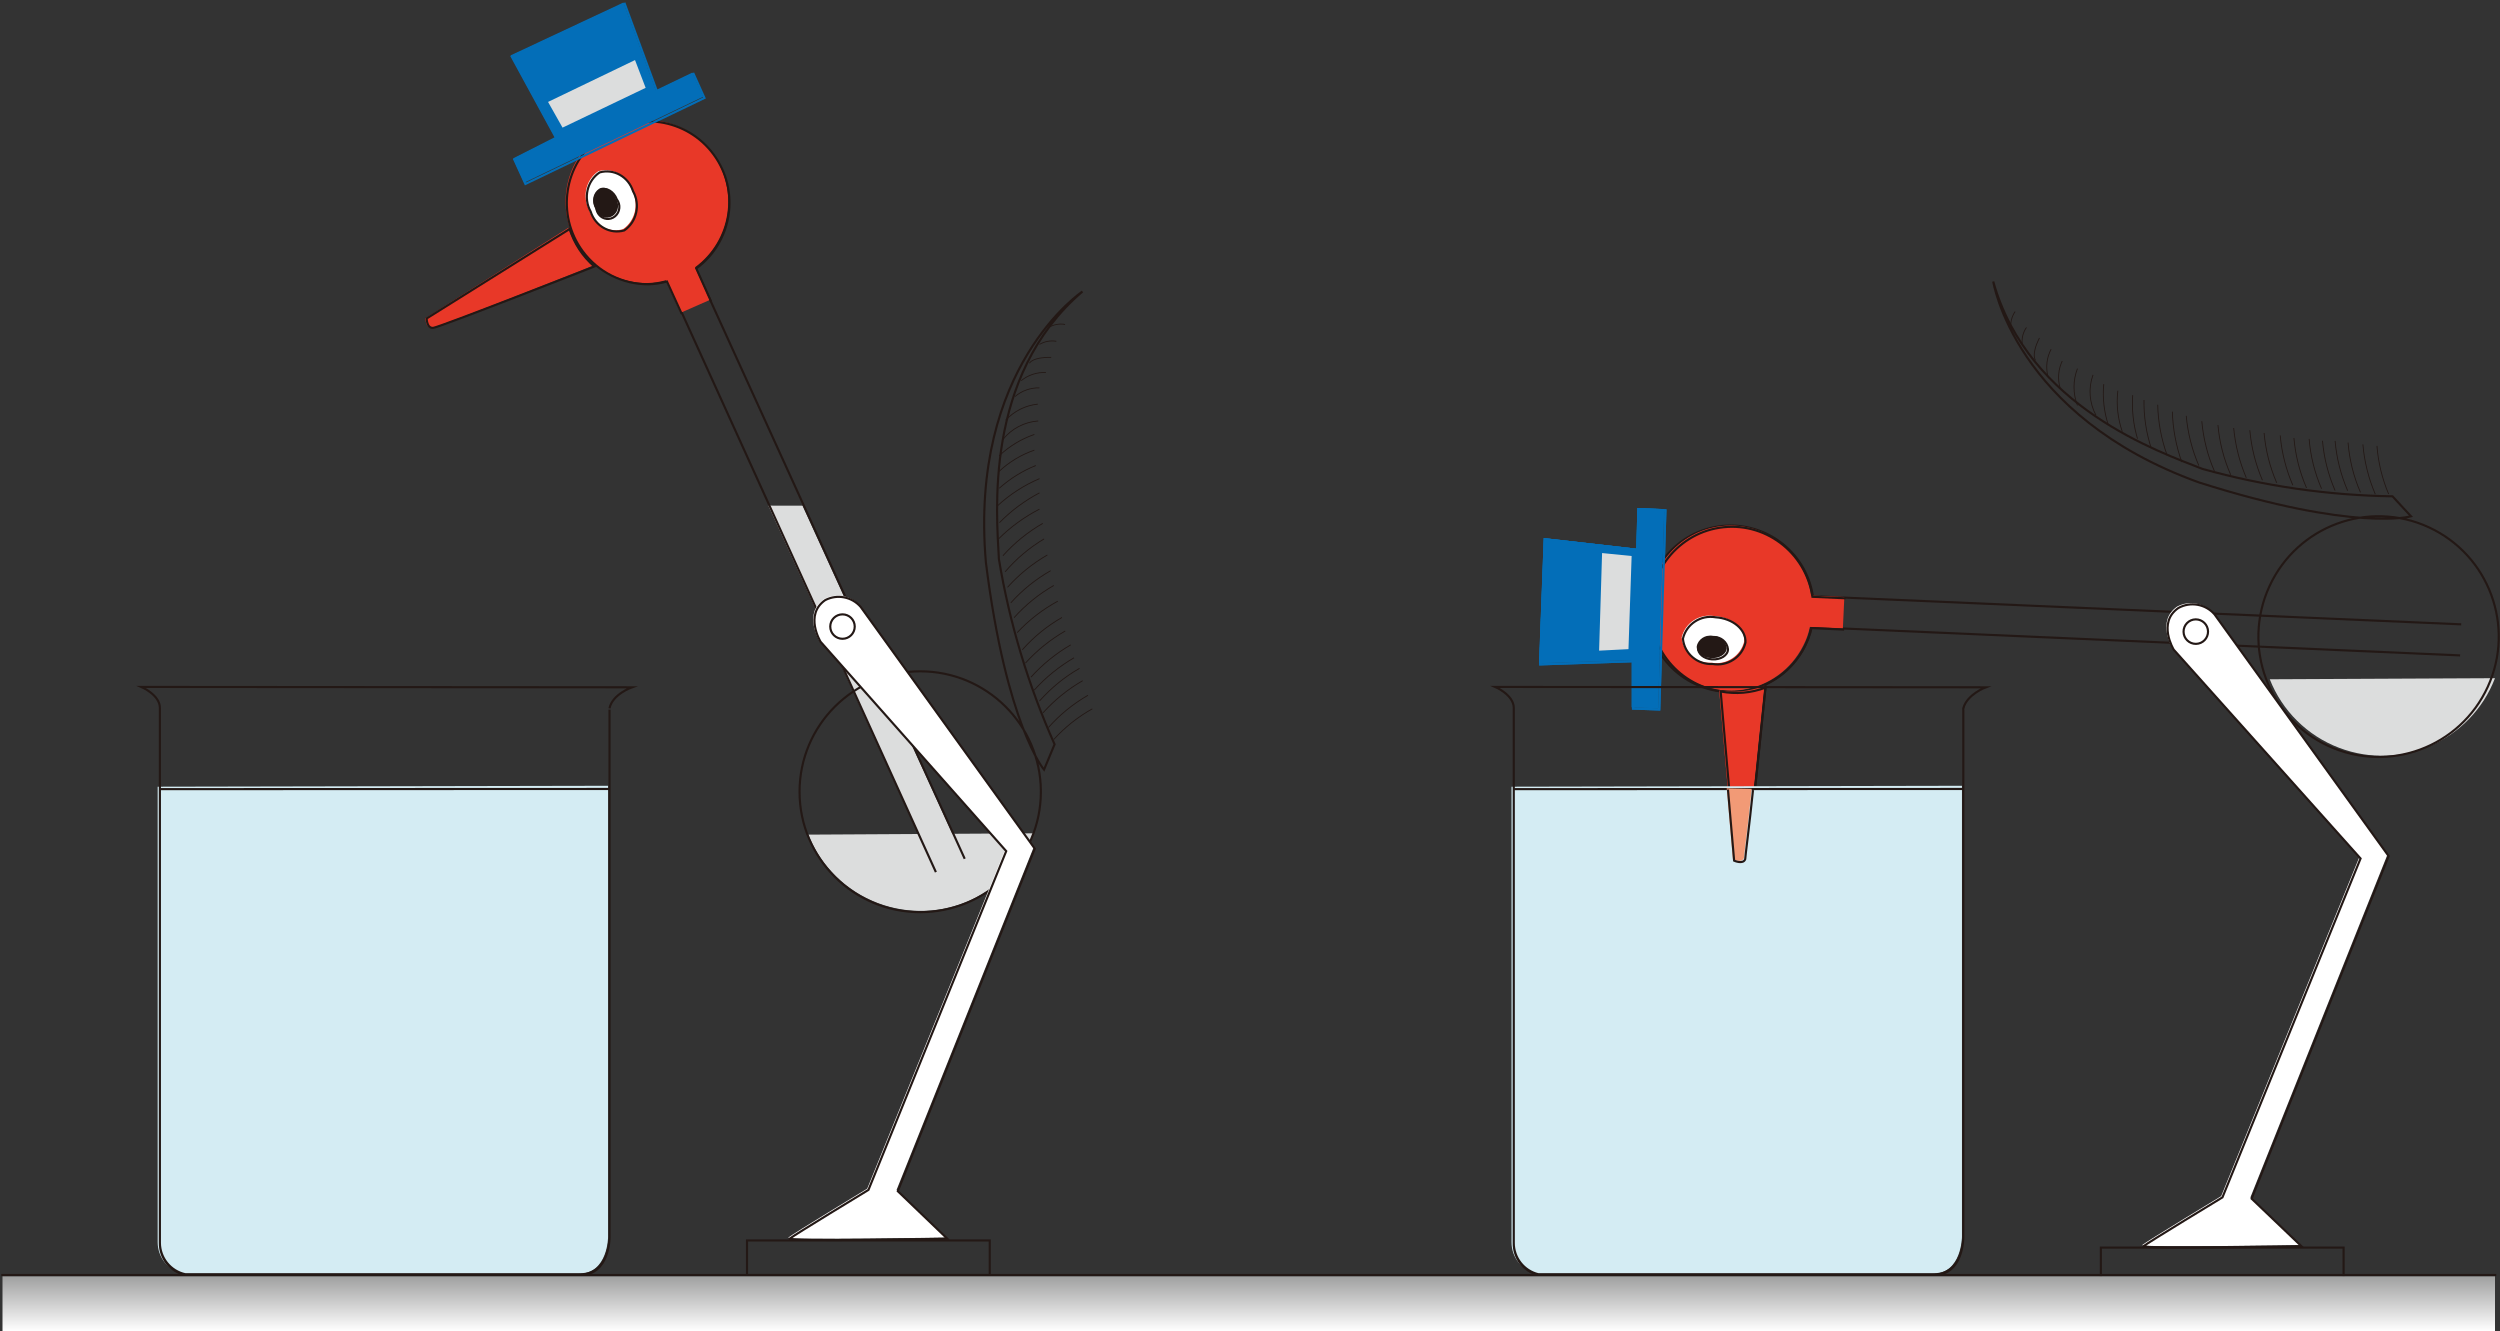<svg width="999" height="532" xmlns="http://www.w3.org/2000/svg" xmlns:xlink="http://www.w3.org/1999/xlink" xml:space="preserve" overflow="hidden"><rect width="100%" height="100%" fill="#333333" stroke="none"/><defs><clipPath id="clip0"><rect x="1433" y="1113" width="999" height="532"/></clipPath><linearGradient x1="1932" y1="1645" x2="1932" y2="1623" gradientUnits="userSpaceOnUse" spreadMethod="reflect" id="fill1"><stop offset="0" stop-color="#FFFFFF"/><stop offset="0.5" stop-color="#CFCFCF"/><stop offset="1" stop-color="#9FA0A0"/></linearGradient></defs><g clip-path="url(#clip0)" transform="translate(-1433 -1113)"><path d="M2430 1384C2420.49 1408.85 2392.6 1421.31 2367.7 1411.82 2355.02 1406.99 2344.97 1397.05 2340 1384.44" fill="#DCDDDD" fill-rule="evenodd"/><path d="M1846 1446C1836.51 1470.83 1808.63 1483.29 1783.72 1473.84 1771.04 1469.02 1760.98 1459.1 1756 1446.52" fill="#DCDDDD" fill-rule="evenodd"/><path d="M1818 1455.88 1753.68 1315.07 1751.45 1315.07 1742.23 1315.07 1740 1315 1806.7 1461" fill="#DCDDDD" fill-rule="evenodd"/><path d="M1818.5 1456.17 1710.9 1219.95C1725.26 1209.35 1728.33 1189.09 1717.77 1174.69 1707.21 1160.29 1687.01 1157.2 1672.65 1167.8 1658.29 1178.39 1655.22 1198.66 1665.78 1213.06 1671.88 1221.37 1681.56 1226.27 1691.85 1226.24 1694.49 1226.24 1697.12 1225.89 1699.67 1225.21L1806.98 1461.5" stroke="#231815" stroke-width="0.859" stroke-miterlimit="8" fill="none" fill-rule="evenodd"/><path d="M1716.6 1232.87 1710.74 1219.79C1725.2 1209.15 1728.32 1188.77 1717.69 1174.28 1707.07 1159.79 1686.73 1156.68 1672.26 1167.32 1657.8 1177.96 1654.68 1198.34 1665.31 1212.83 1671.45 1221.2 1681.22 1226.14 1691.6 1226.11 1694.11 1226.05 1696.6 1225.67 1699.02 1224.99L1704.95 1238" fill="#E83828" fill-rule="evenodd"/><path d="M1717.1 1233.37 1711.24 1220.29C1725.7 1209.65 1728.82 1189.27 1718.19 1174.78 1707.57 1160.29 1687.23 1157.18 1672.76 1167.82 1658.3 1178.46 1655.18 1198.84 1665.81 1213.33 1671.95 1221.7 1681.72 1226.64 1692.1 1226.61 1694.61 1226.55 1697.1 1226.17 1699.52 1225.49L1705.45 1238.5" stroke="#231815" stroke-width="0.859" stroke-miterlimit="8" fill="none" fill-rule="evenodd"/><path d="M1709.65 1142.01 1695.05 1149.03 1682.14 1114 1637 1135.14 1654.77 1167.78 1638.03 1176.29 1642.46 1186 1714 1151.64 1709.65 1142.01Z" fill="#036EB8" fill-rule="evenodd"/><path d="M1710.15 1142.51 1695.55 1149.53 1682.64 1114.5 1637.5 1135.64 1655.28 1168.28 1638.53 1176.79 1642.96 1186.5 1714.5 1152.14 1710.15 1142.51Z" stroke="#036EB8" stroke-width="0.859" stroke-miterlimit="8" fill="none" fill-rule="evenodd"/><path d="M1652 1153.73 1686.75 1137 1691 1148.1 1657.79 1164 1652 1153.73Z" fill="#DCDDDD" fill-rule="evenodd"/><path d="M1685.48 1188.95C1688.47 1194.31 1686.92 1201.2 1681.96 1204.58 1676.28 1206.22 1670.38 1202.9 1668.52 1197.03 1665.51 1191.66 1667.1 1184.74 1672.12 1181.4 1677.77 1179.81 1683.63 1183.12 1685.48 1188.95" fill="#FFFFFF" fill-rule="evenodd"/><path d="M1685.98 1189.45C1688.97 1194.81 1687.42 1201.7 1682.46 1205.08 1676.78 1206.72 1670.88 1203.4 1669.02 1197.53 1666.01 1192.16 1667.6 1185.24 1672.62 1181.9 1678.27 1180.31 1684.13 1183.62 1685.98 1189.45Z" stroke="#231815" stroke-width="0.859" stroke-miterlimit="8" fill="none" fill-rule="evenodd"/><path d="M1678.96 1192.17C1680.57 1194.22 1680.28 1197.24 1678.31 1198.92 1676.33 1200.59 1673.43 1200.29 1671.82 1198.24 1671.28 1197.55 1670.93 1196.72 1670.82 1195.84 1669.29 1193.37 1669.97 1190.08 1672.34 1188.48 1672.41 1188.43 1672.48 1188.39 1672.55 1188.35 1674.78 1187.22 1677.66 1188.95 1678.96 1192.02" fill="#231815" fill-rule="evenodd"/><path d="M1679.46 1192.64C1681.07 1194.7 1680.78 1197.73 1678.81 1199.41 1676.83 1201.1 1673.93 1200.79 1672.32 1198.73 1671.78 1198.04 1671.43 1197.21 1671.32 1196.33 1669.79 1193.85 1670.47 1190.54 1672.84 1188.94 1672.91 1188.89 1672.98 1188.85 1673.05 1188.8 1675.28 1187.75 1678.31 1189.55 1679.46 1192.64Z" stroke="#231815" stroke-width="0.859" stroke-miterlimit="8" fill="none" fill-rule="evenodd"/><path d="M1660.15 1204 1603 1240.18C1603 1240.18 1603 1244.22 1605.59 1243.99 1608.18 1243.77 1670 1219.17 1670 1219.17 1665.42 1215.2 1662.01 1210.03 1660.15 1204.22" fill="#E83828" fill-rule="evenodd"/><path d="M2416.5 1362.49 2157.44 1351.26C2154.68 1333.11 2137.69 1320.64 2119.51 1323.4 2101.32 1326.16 2088.82 1343.1 2091.58 1361.25 2094.35 1379.4 2111.33 1391.88 2129.52 1389.12 2143.07 1387.06 2153.97 1376.94 2157 1363.6L2416.06 1374.9M1660.64 1204.5 1603.5 1240.25C1603.5 1240.25 1603.5 1244.24 1606.09 1244.02 1608.68 1243.79 1670.49 1219.49 1670.49 1219.49 1665.87 1215.51 1662.46 1210.32 1660.64 1204.5Z" stroke="#231815" stroke-width="0.859" stroke-miterlimit="8" fill="none" fill-rule="evenodd"/><path d="M2087.29 1316 2086.84 1332.24 2049.86 1328.01 2048 1377.98 2085.05 1376.72 2085.05 1395.63 2095.54 1396 2098 1316.44 2087.29 1316Z" fill="#036EB8" fill-rule="evenodd"/><path d="M2087.79 1316.5 2087.34 1332.74 2050.36 1328.51 2048.5 1378.48 2085.55 1377.22 2085.55 1396.13 2096.04 1396.5 2098.5 1316.94 2087.79 1316.5Z" stroke="#036EB8" stroke-width="0.859" stroke-miterlimit="8" fill="none" fill-rule="evenodd"/><path d="M2072 1373 2073.19 1334 2085 1335.19 2083.74 1372.4 2072 1373Z" fill="#DCDDDD" fill-rule="evenodd"/><path d="M2118.55 1359.67C2125.48 1360.11 2130.78 1364.61 2130.49 1369.76 2129.13 1375.6 2123.36 1379.37 2117.37 1378.33 2111.3 1378.67 2106.05 1374.2 2105.5 1368.24 2106.83 1362.41 2112.57 1358.63 2118.55 1359.67Z" stroke="#231815" stroke-width="0.859" stroke-miterlimit="8" fill="none" fill-rule="evenodd"/><path d="M2117.26 1367.08C2120.18 1366.95 2122.69 1369.08 2123 1371.93 2123 1374.39 2120.06 1376.2 2116.67 1375.98 2113.29 1375.77 2110.86 1373.67 2111.01 1371.21 2111.63 1368.41 2114.39 1366.59 2117.26 1367.08" fill="#231815" fill-rule="evenodd"/><path d="M2117.76 1367.58C2120.68 1367.45 2123.19 1369.57 2123.5 1372.43 2123.5 1374.89 2120.56 1376.7 2117.17 1376.48 2113.79 1376.27 2111.36 1374.17 2111.51 1371.71 2112.13 1368.91 2114.89 1367.09 2117.76 1367.58Z" stroke="#231815" stroke-width="0.859" stroke-miterlimit="8" fill="none" fill-rule="evenodd"/><path d="M2120 1388.93 2125.9 1456.47C2125.9 1456.47 2129.78 1458.03 2130.53 1455.8 2131.28 1453.57 2138 1387 2138 1387 2132.3 1389.3 2126.06 1389.97 2120 1388.93" fill="#E83828" fill-rule="evenodd"/><path d="M2120.5 1389.43 2126.4 1456.97C2126.4 1456.97 2130.28 1458.53 2131.03 1456.3 2131.78 1454.07 2138.5 1387.5 2138.5 1387.5 2132.8 1389.8 2126.56 1390.47 2120.5 1389.43Z" stroke="#231815" stroke-width="0.859" stroke-miterlimit="8" fill="none" fill-rule="evenodd"/><path d="M2170 1351.58 2156.75 1350.98C2154.02 1332.97 2137.39 1320.62 2119.61 1323.39 2101.84 1326.16 2089.65 1343.01 2092.38 1361.02 2095.12 1379.03 2111.75 1391.38 2129.52 1388.61 2139.86 1387 2148.81 1380.45 2153.57 1371 2154.8 1368.64 2155.69 1366.12 2156.23 1363.51L2169.41 1364.1" fill="#E83828" fill-rule="evenodd"/><path d="M2170.5 1352.08 2157.25 1351.48C2154.52 1333.47 2137.89 1321.12 2120.11 1323.89 2102.34 1326.66 2090.15 1343.51 2092.88 1361.52 2095.62 1379.53 2112.25 1391.88 2130.02 1389.11 2140.36 1387.5 2149.31 1380.95 2154.07 1371.5 2155.3 1369.14 2156.19 1366.62 2156.73 1364L2169.91 1364.6" stroke="#231815" stroke-width="0.859" stroke-miterlimit="8" fill="none" fill-rule="evenodd"/><path d="M2087.29 1316 2086.84 1332.24 2049.86 1328.01 2048 1377.98 2085.05 1376.72 2085.05 1395.63 2095.54 1396 2098 1316.44 2087.29 1316Z" fill="#036EB8" fill-rule="evenodd"/><path d="M2087.79 1316.5 2087.34 1332.74 2050.36 1328.51 2048.5 1378.48 2085.55 1377.22 2085.55 1396.13 2096.04 1396.5 2098.5 1316.94 2087.79 1316.5Z" stroke="#036EB8" stroke-width="0.859" stroke-miterlimit="8" fill="none" fill-rule="evenodd"/><path d="M2072 1373 2073.19 1334 2085 1335.19 2083.74 1372.4 2072 1373Z" fill="#DCDDDD" fill-rule="evenodd"/><path d="M2118.05 1359.17C2124.98 1359.61 2130.28 1364.11 2129.99 1369.26 2128.63 1375.1 2122.86 1378.87 2116.87 1377.83 2110.8 1378.17 2105.55 1373.7 2105 1367.74 2106.33 1361.91 2112.07 1358.13 2118.05 1359.17" fill="#FFFFFF" fill-rule="evenodd"/><path d="M2118.55 1359.67C2125.48 1360.11 2130.78 1364.61 2130.49 1369.76 2129.13 1375.6 2123.36 1379.37 2117.37 1378.33 2111.3 1378.67 2106.05 1374.2 2105.5 1368.24 2106.83 1362.41 2112.57 1358.63 2118.55 1359.67Z" stroke="#231815" stroke-width="0.859" stroke-miterlimit="8" fill="none" fill-rule="evenodd"/><path d="M2117.26 1367.08C2120.18 1366.95 2122.69 1369.08 2123 1371.93 2123 1374.39 2120.06 1376.2 2116.67 1375.98 2113.29 1375.77 2110.86 1373.67 2111.01 1371.21 2111.63 1368.41 2114.39 1366.59 2117.26 1367.08" fill="#231815" fill-rule="evenodd"/><path d="M2117.76 1367.58C2120.68 1367.45 2123.19 1369.57 2123.5 1372.43 2123.5 1374.89 2120.56 1376.7 2117.17 1376.48 2113.79 1376.27 2111.36 1374.17 2111.51 1371.71 2112.13 1368.91 2114.89 1367.09 2117.76 1367.58Z" stroke="#231815" stroke-width="0.859" stroke-miterlimit="8" fill="none" fill-rule="evenodd"/><path d="M2120 1388.93 2125.9 1456.47C2125.9 1456.47 2129.78 1458.03 2130.53 1455.8 2131.28 1453.57 2138 1387 2138 1387 2132.3 1389.3 2126.06 1389.97 2120 1388.93" fill="#E83828" fill-rule="evenodd"/><path d="M1865.54 1229.5C1865.54 1229.5 1820.15 1259.56 1826.97 1337.81 1835.13 1402.8 1850.19 1420.57 1850.19 1420.57L1854.41 1410.43C1843.87 1386.8 1836.39 1361.92 1832.16 1336.4 1831.27 1318.63 1825.93 1263.33 1865.54 1229.5ZM1848.93 1429.38C1848.93 1455.96 1827.34 1477.5 1800.71 1477.5 1774.09 1477.5 1752.5 1455.96 1752.5 1429.38 1752.5 1402.81 1774.09 1381.26 1800.71 1381.26 1827.2 1381.26 1848.72 1402.58 1848.93 1429.01ZM2120.62 1389.7 2126.48 1456.92C2126.48 1456.92 2130.34 1458.47 2131.08 1456.25 2131.82 1454.03 2138.5 1387.78 2138.5 1387.78 2132.8 1389.94 2126.61 1390.48 2120.62 1389.33Z" stroke="#231815" stroke-width="0.859" stroke-miterlimit="8" fill="none" fill-rule="evenodd"/><path d="M1851.96 1243.91C1853.95 1242.68 1856.32 1242.23 1858.61 1242.65M1848.38 1250.63C1850.41 1249.43 1852.79 1248.98 1855.1 1249.38M1844.36 1258.17C1844.36 1258.17 1845.39 1255.66 1853.06 1255.8M1841.07 1265.11C1843.86 1262.85 1847.37 1261.69 1850.94 1261.86M1838.59 1271.46C1841.32 1269.14 1844.81 1267.9 1848.38 1267.99M1834.86 1280.92C1838.23 1277.27 1842.81 1274.98 1847.72 1274.49M1833.77 1288.6C1837.26 1284.28 1842.36 1281.61 1847.87 1281.22M1832.23 1295.18C1836.27 1291.33 1841.08 1288.41 1846.33 1286.61M1832.23 1301.38C1836.28 1297.57 1841.09 1294.68 1846.33 1292.89M1832.3 1308.11C1836.62 1304.25 1841.56 1301.17 1846.92 1299.02M1831.5 1315.2C1836.47 1310.61 1842.18 1306.91 1848.38 1304.26M1832.38 1321.85C1837.08 1317.07 1842.47 1313.06 1848.38 1309.95M1832.01 1328.35C1836.83 1323.56 1842.35 1319.54 1848.38 1316.45M1833.77 1335.07C1838.36 1329.93 1843.74 1325.57 1849.7 1322.14M1834.64 1341.5C1839.09 1336.29 1844.35 1331.85 1850.21 1328.35M1835.59 1347.7C1840.19 1342.57 1845.57 1338.2 1851.52 1334.77M1836.91 1353.91C1841.5 1348.78 1846.88 1344.44 1852.84 1341.05M1838.22 1359.82C1842.8 1354.71 1848.15 1350.37 1854.08 1346.96M1839.47 1365.8C1844.17 1360.76 1849.64 1356.51 1855.69 1353.24M1841.51 1372.67C1846.06 1367.51 1851.41 1363.14 1857.37 1359.74M1842.75 1377.99C1847.36 1372.89 1852.74 1368.55 1858.68 1365.14M1844.95 1383.61C1849.57 1378.49 1854.94 1374.13 1860.88 1370.68M1846.26 1388.78C1850.88 1383.66 1856.26 1379.3 1862.19 1375.85M1848.38 1393.13C1852.98 1387.93 1858.38 1383.51 1864.39 1380.06M1849.77 1397.86C1854.35 1392.76 1859.7 1388.42 1865.63 1385.01M1851.96 1403.7C1856.5 1398.58 1861.83 1394.24 1867.75 1390.84M1854.08 1408.5C1858.54 1403.6 1863.74 1399.46 1869.5 1396.24" stroke="#231815" stroke-width="0.344" stroke-miterlimit="8" fill="none" fill-rule="evenodd"/><path d="M2229.5 1225.5C2229.5 1225.5 2237.92 1279.15 2311.71 1305.78 2374.06 1325.61 2396.44 1319.33 2396.44 1319.33L2389.05 1311.33C2363.37 1310.96 2337.85 1307.28 2313.12 1300.38 2296.13 1293.65 2243.53 1275.74 2229.5 1225.5ZM2403.53 1323.69C2427.62 1334.78 2438.18 1363.34 2427.1 1387.48 2416.03 1411.62 2387.52 1422.19 2363.42 1411.09 2339.33 1400 2328.78 1371.44 2339.85 1347.31 2339.85 1347.3 2339.85 1347.3 2339.86 1347.3 2350.93 1323.17 2379.44 1312.6 2403.53 1323.69Z" stroke="#231815" stroke-width="0.859" stroke-miterlimit="8" fill="none" fill-rule="evenodd"/><path d="M2236.56 1244.14C2236.3 1241.79 2236.91 1239.43 2238.26 1237.5M2241.08 1250.48C2240.82 1248.13 2241.42 1245.77 2242.78 1243.84M2246.41 1256.97C2246.41 1256.97 2244.48 1254.98 2247.96 1248.04M2251.3 1263.16C2250.43 1259.58 2250.91 1255.8 2252.63 1252.54M2256.19 1267.95C2255.17 1264.4 2255.49 1260.6 2257.07 1257.26M2263.15 1275.03C2261.32 1270.29 2261.32 1265.03 2263.15 1260.28M2270.55 1278.94C2267.87 1273.97 2267.44 1268.1 2269.37 1262.79M2275.52 1282.92C2273.77 1277.63 2273.14 1272.03 2273.66 1266.48M2281.07 1285.5C2279.25 1280.25 2278.64 1274.65 2279.29 1269.13M2287.14 1288.31C2285.48 1282.66 2284.82 1276.77 2285.22 1270.9M2292.62 1292.07C2290.61 1285.85 2289.63 1279.35 2289.74 1272.82M2298.99 1294.94C2296.65 1288.45 2295.37 1281.63 2295.22 1274.74M2304.85 1297.67C2302.54 1291.17 2301.27 1284.35 2301.07 1277.47M2311.66 1299.07C2308.93 1292.74 2307.23 1286.02 2306.62 1279.16M2317.88 1301.28C2315.14 1294.93 2313.44 1288.19 2312.84 1281.3M2324.4 1302.76C2321.62 1296.44 2319.89 1289.72 2319.29 1282.85M2330.62 1303.94C2327.91 1297.6 2326.21 1290.88 2325.58 1284.03M2337.06 1304.9C2334.33 1298.54 2332.63 1291.8 2332.03 1284.91M2342.77 1305.93C2340.03 1299.6 2338.33 1292.88 2337.73 1286.02M2349.21 1306.89C2346.47 1300.56 2344.77 1293.84 2344.17 1286.98M2354.69 1307.99C2351.94 1301.65 2350.24 1294.9 2349.65 1288.01M2360.69 1308.29C2357.95 1301.97 2356.27 1295.24 2355.73 1288.38M2366.1 1309.03C2363.36 1302.7 2361.66 1295.98 2361.06 1289.12M2371.13 1309.1C2368.39 1302.77 2366.69 1296.05 2366.1 1289.19M2376.24 1309.76C2373.5 1303.44 2371.83 1296.72 2371.28 1289.85M2382.17 1310.5C2379.47 1304.17 2377.79 1297.45 2377.21 1290.59M2387.5 1310.43C2384.91 1304.3 2383.34 1297.8 2382.83 1291.18" stroke="#231815" stroke-width="0.344" stroke-miterlimit="8" fill="none" fill-rule="evenodd"/><path d="M1676 1427 1676 1607.14C1676 1607.14 1676 1622 1664.28 1622 1655.01 1622 1505.86 1622 1505.86 1622 1500.07 1620.57 1496 1615.35 1496 1609.37 1496 1602.39 1496 1427.37 1496 1427.37Z" fill="#D4ECF3" fill-rule="evenodd"/><path d="M1685.5 1387.65C1685.5 1387.65 1677.74 1390.39 1676.56 1396.01 1676.56 1395.2 1676.56 1607.7 1676.56 1607.7 1676.56 1607.7 1676.56 1622.5 1664.89 1622.5 1655.65 1622.5 1507.08 1622.5 1507.08 1622.5 1501.05 1621.19 1496.78 1615.8 1496.89 1609.63 1496.89 1603.41 1496.89 1435.08 1496.89 1395.86 1496.89 1390.68 1489.5 1387.5 1489.5 1387.5ZM1676.56 1428.27 1676.56 1607.41C1676.56 1607.41 1676.56 1622.2 1664.89 1622.2 1655.65 1622.2 1507.08 1622.2 1507.08 1622.2 1501.16 1620.92 1496.92 1615.69 1496.89 1609.63 1496.89 1602.67 1496.89 1428.34 1496.89 1428.34Z" stroke="#231815" stroke-width="0.859" stroke-miterlimit="8" fill="none" fill-rule="evenodd"/><path d="M2217 1427 2217 1607.14C2217 1607.14 2217 1622 2205.28 1622 2196.01 1622 2046.86 1622 2046.86 1622 2041.05 1620.59 2036.97 1615.36 2037 1609.37 2037 1602.39 2037 1427.37 2037 1427.37Z" fill="#D4ECF3" fill-rule="evenodd"/><path d="M2226.5 1387.65C2226.5 1387.65 2219.1 1390.39 2217.54 1396.01 2217.54 1395.2 2217.54 1607.7 2217.54 1607.7 2217.54 1607.7 2217.54 1622.5 2205.85 1622.5 2196.6 1622.5 2047.75 1622.5 2047.75 1622.5 2041.84 1621.07 2037.73 1615.7 2037.9 1609.63 2037.9 1603.41 2037.9 1435.08 2037.9 1395.86 2037.9 1390.68 2030.5 1387.5 2030.5 1387.5ZM2217.54 1428.27 2217.54 1607.41C2217.54 1607.41 2217.54 1622.2 2205.85 1622.2 2196.6 1622.2 2047.75 1622.2 2047.75 1622.2 2041.95 1620.8 2037.87 1615.59 2037.9 1609.63 2037.9 1602.67 2037.9 1428.34 2037.9 1428.34Z" stroke="#231815" stroke-width="0.859" stroke-miterlimit="8" fill="none" fill-rule="evenodd"/><path d="M1776.43 1355.11 1846 1451.69 1791.26 1588.5 1811.06 1607.51C1811.06 1607.51 1746.83 1608.62 1748.02 1607.51 1749.2 1606.4 1779.54 1587.98 1779.54 1587.98L1834.58 1452.65 1760.4 1369.02C1760.4 1369.02 1753.8 1358.22 1762.26 1352.38 1767.1 1349.79 1773.1 1350.93 1776.65 1355.11" fill="#FFFFFF" fill-rule="evenodd"/><path d="M1776.93 1355.53 1846.5 1452.14 1791.76 1589 1811.56 1608.01C1811.56 1608.01 1747.33 1609.12 1748.52 1608.01 1749.7 1606.9 1780.04 1588.48 1780.04 1588.48L1835.08 1453.11 1760.9 1369.44C1760.9 1369.44 1754.3 1358.64 1762.76 1352.8 1767.55 1350.33 1773.41 1351.46 1776.93 1355.53Z" stroke="#231815" stroke-width="0.859" stroke-miterlimit="8" fill="none" fill-rule="evenodd"/><path d="M1774 1362.5C1774 1364.99 1771.76 1367 1769 1367 1766.24 1367 1764 1364.99 1764 1362.5 1764 1360.02 1766.24 1358 1769 1358 1771.76 1358 1774 1360.02 1774 1362.5" fill="#FFFFFF" fill-rule="evenodd"/><path d="M1828.5 1622.5 1731.5 1622.5 1731.5 1608.68 1828.5 1608.68ZM1774.55 1363.38C1774.55 1366.07 1772.36 1368.26 1769.66 1368.26 1766.96 1368.26 1764.77 1366.07 1764.77 1363.38 1764.77 1360.68 1766.96 1358.5 1769.66 1358.5 1772.36 1358.5 1774.55 1360.68 1774.55 1363.38Z" stroke="#231815" stroke-width="0.859" stroke-miterlimit="8" fill="none" fill-rule="evenodd"/><path d="M2317.39 1357.89 2387 1454.56 2332.25 1591.49 2352.16 1610.51C2352.16 1610.51 2287.83 1611.62 2289.02 1610.51 2290.21 1609.4 2320.59 1590.97 2320.59 1590.97L2375.78 1455.52 2301.13 1372.03C2301.13 1372.03 2294.51 1361.23 2302.98 1355.38 2307.83 1352.79 2313.84 1353.93 2317.39 1358.12" fill="#FFFFFF" fill-rule="evenodd"/><path d="M2317.89 1358.46 2387.5 1455.1 2332.75 1591.99 2352.66 1611.01C2352.66 1611.01 2288.33 1612.12 2289.52 1611.01 2290.7 1609.9 2321.09 1591.47 2321.09 1591.47L2376.28 1456.06 2301.62 1372.6C2301.62 1372.6 2295.01 1361.79 2303.48 1355.95 2308.28 1353.31 2314.28 1354.35 2317.89 1358.46Z" stroke="#231815" stroke-width="0.859" stroke-miterlimit="8" fill="none" fill-rule="evenodd"/><path d="M2315 1364.92C2315.04 1367.69 2312.84 1369.96 2310.08 1370 2307.31 1370.04 2305.04 1367.84 2305 1365.08 2304.96 1362.31 2307.16 1360.04 2309.92 1360 2309.95 1360 2309.97 1360 2310 1360 2312.73 1360 2314.96 1362.19 2315 1364.92" fill="#FFFFFF" fill-rule="evenodd"/><path d="M2369.5 1625.5 2272.5 1625.5 2272.5 1611.55 2369.5 1611.55ZM2315.33 1365.32C2315.37 1368.03 2313.22 1370.25 2310.52 1370.29 2307.81 1370.33 2305.59 1368.17 2305.55 1365.47 2305.51 1362.77 2307.67 1360.54 2310.37 1360.5 2310.39 1360.5 2310.42 1360.5 2310.44 1360.5 2313.11 1360.5 2315.29 1362.65 2315.33 1365.32Z" stroke="#231815" stroke-width="0.859" stroke-miterlimit="8" fill="none" fill-rule="evenodd"/><path d="M1434 1623 2430 1623 2430 1645 1434 1645Z" fill="url(#fill1)" fill-rule="evenodd"/><path d="M1433.5 1622.5 2430.5 1622.5" stroke="#231815" stroke-width="0.859" stroke-miterlimit="8" fill="none" fill-rule="evenodd"/><path d="M2123 1428 2125.46 1456.43C2125.46 1456.43 2129.09 1458.05 2129.88 1455.83 2129.88 1454.94 2131.55 1442.36 2133 1428.22" fill="#F29A76" fill-rule="evenodd"/><path d="M2123.5 1428.5 2125.96 1456.92C2125.96 1456.92 2129.59 1458.55 2130.38 1456.33 2130.38 1455.44 2132.05 1442.86 2133.5 1428.72" stroke="#231815" stroke-width="0.859" stroke-miterlimit="8" fill="none" fill-rule="evenodd"/></g></svg>